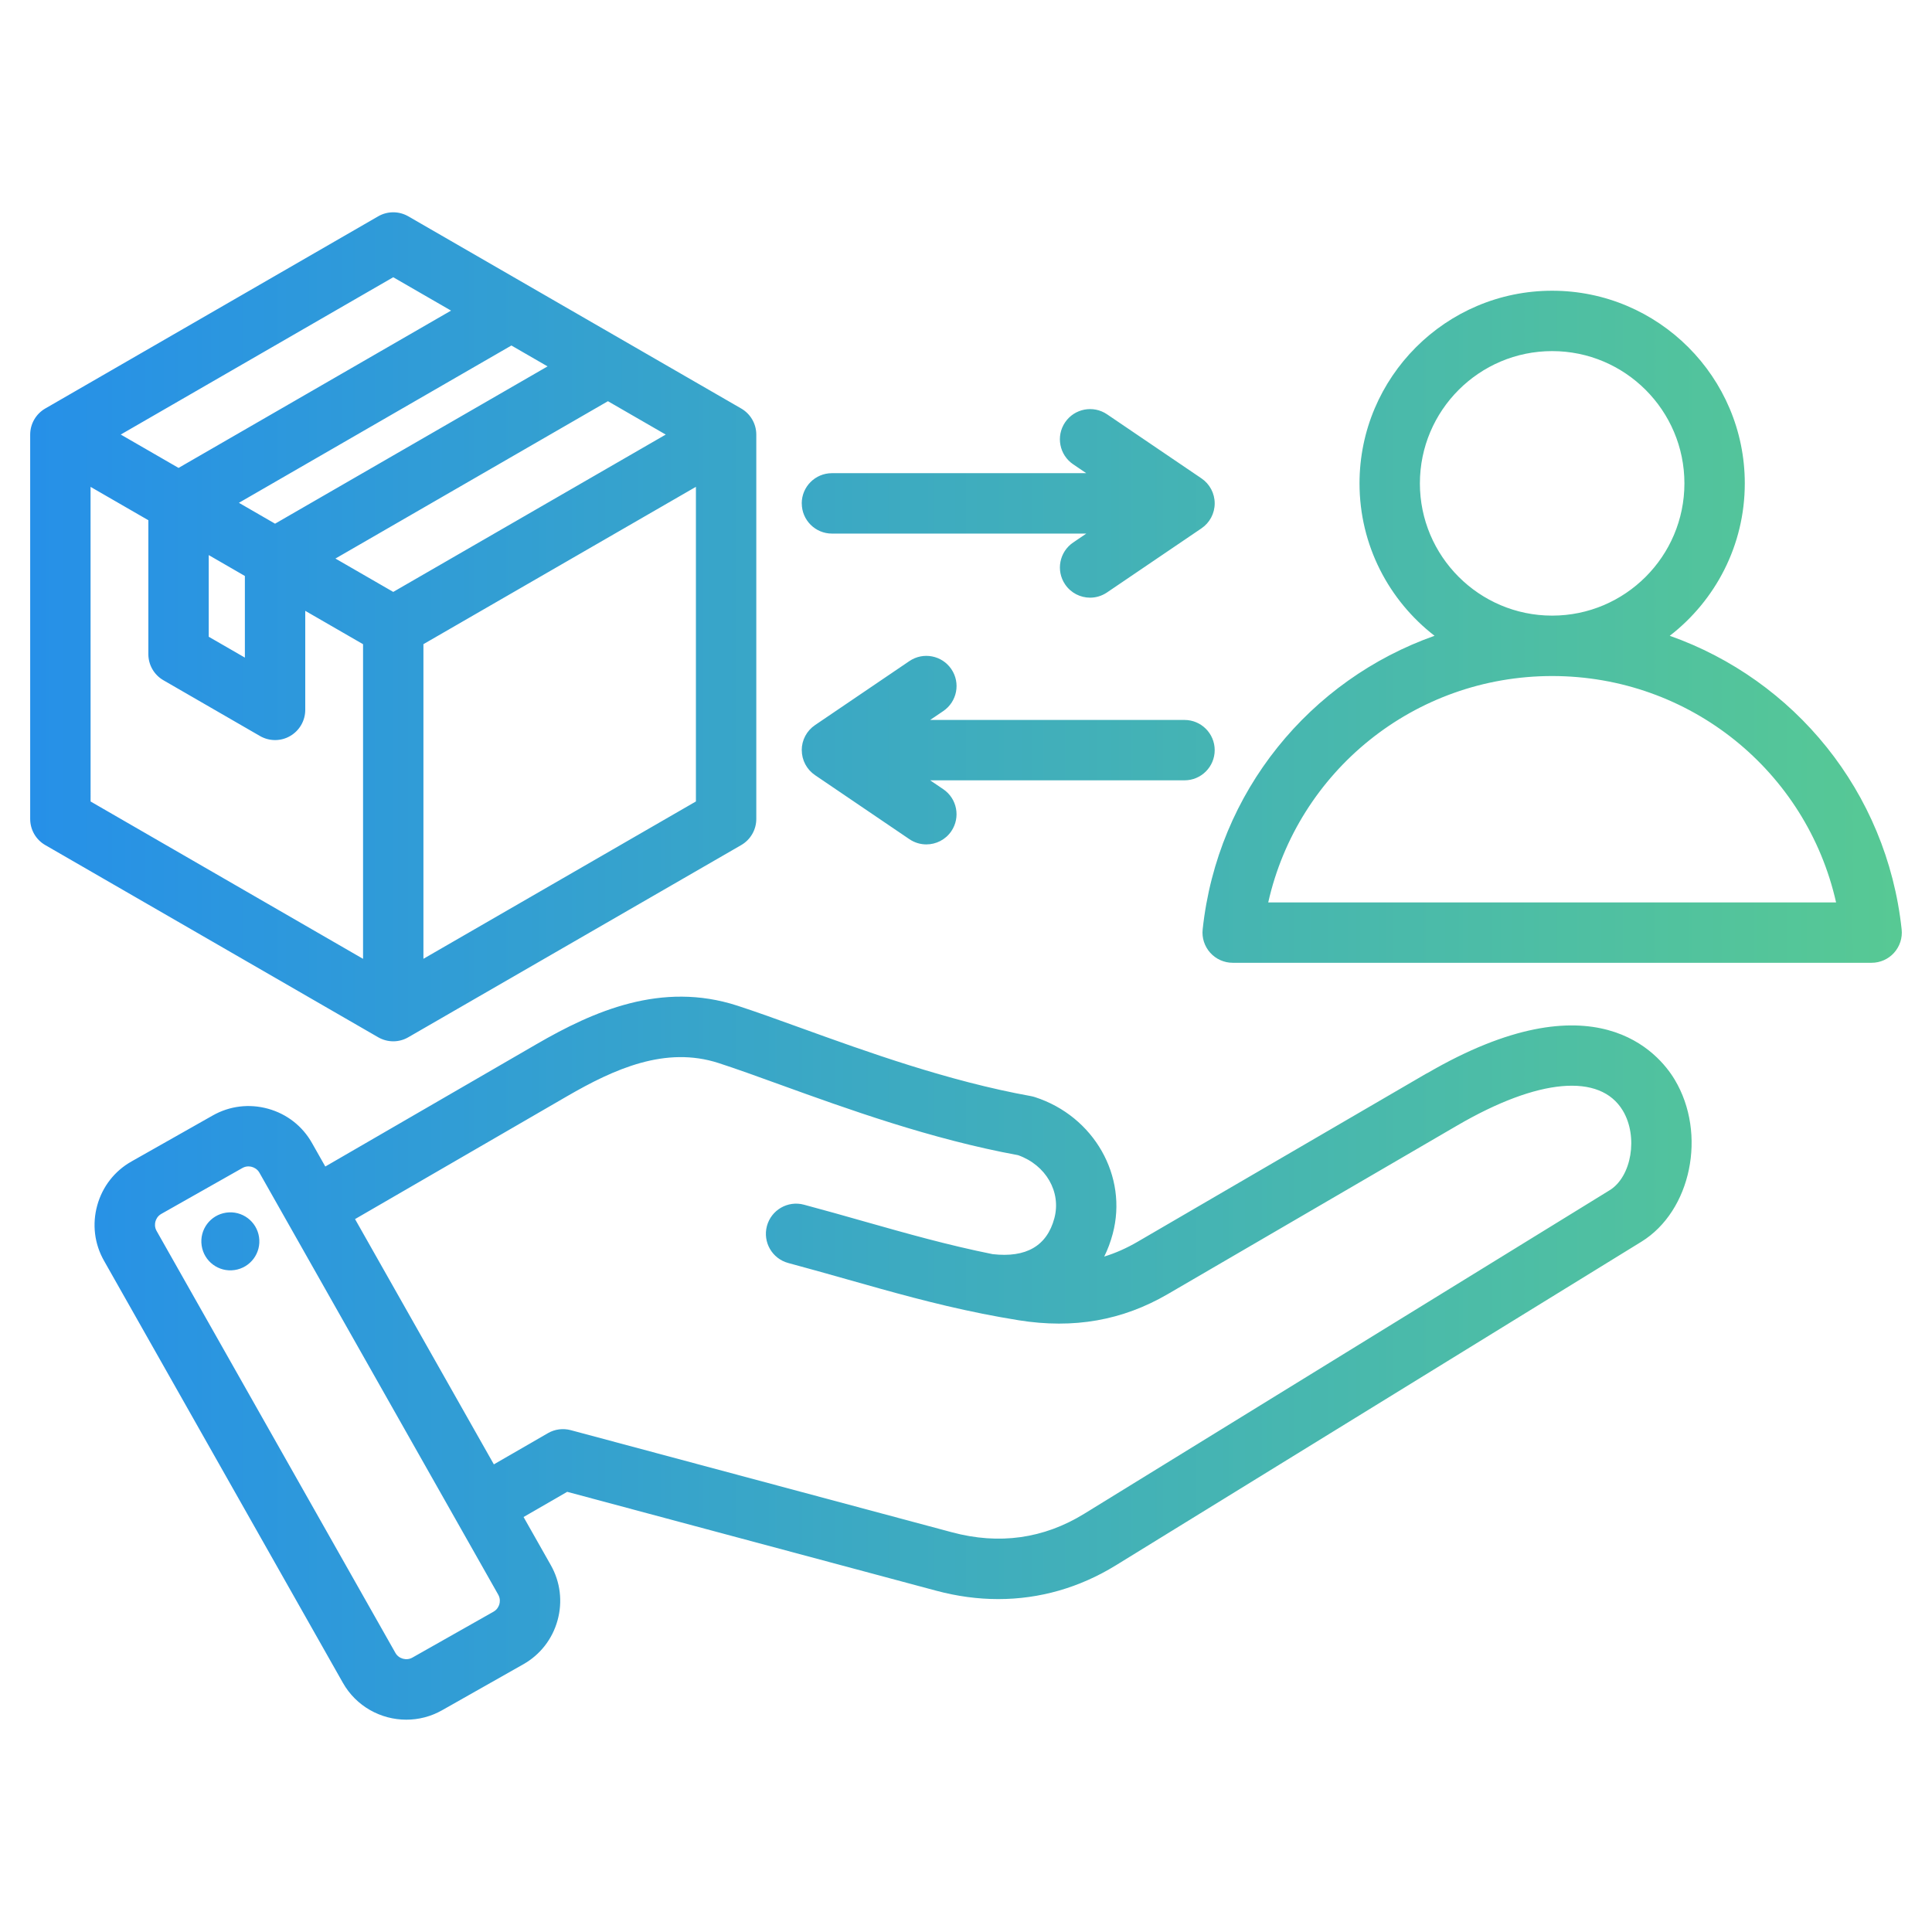 <svg fill="none" height="48" viewBox="0 0 48 48" width="48" xmlns="http://www.w3.org/2000/svg" xmlns:xlink="http://www.w3.org/1999/xlink"><linearGradient id="a" gradientUnits="userSpaceOnUse" x1=".75" x2="47.25" y1="23.998" y2="23.998"><stop offset="0" stop-color="#2690e8"/><stop offset="1" stop-color="#57c994"/></linearGradient><path d="m35.455 26.662-7.193 4.19c-.271.158-.545.28-.828.367.087-.174.157-.362.211-.564.383-1.43-.465-2.922-1.931-3.397-.032-.01-.065-.019-.098-.025-2.058-.371-4.094-1.107-5.73-1.698-.57-.206-1.109-.401-1.568-.55-1.884-.611-3.576.139-4.983.954l-5.253 3.043-.331-.585c-.237-.42-.625-.722-1.092-.851-.467-.129-.954-.07-1.374.168l-2.018 1.142c-.42.237-.722.625-.851 1.092-.129.467-.07.955.168 1.374l5.934 10.485c.332.588.946.918 1.577.918.302 0 .607-.075.888-.234l2.018-1.142c.419-.237.722-.625.851-1.091s.07-.955-.168-1.374l-.676-1.194 1.084-.626 9.169 2.457c.518.139 1.034.208 1.541.208 1.026 0 2.017-.282 2.923-.84l13.054-8.038c1.239-.763 1.635-2.682.829-4.027-.39-.651-1.986-2.586-6.154-.158zm-23.048 13.192c-.013.047-.049.133-.144.187l-2.018 1.142c-.146.083-.339.029-.421-.117l-5.934-10.485c-.054-.096-.041-.188-.028-.234.013-.047.049-.133.144-.187l2.018-1.142c.053-.03.105-.039.149-.039.035 0 .065.006.085.012.046.013.133.049.187.144 0 0 0 0 0.0 0l5.934 10.485c.054.096.041.188.028.234zm27.586-10.284-13.054 8.038c-1.008.621-2.115.776-3.289.461l-9.469-2.537c-.192-.051-.397-.025-.569.075l-1.342.775-3.449-6.094 5.266-3.051c1.177-.682 2.447-1.254 3.768-.825.435.141.939.323 1.521.534 1.675.606 3.755 1.357 5.918 1.754.691.245 1.077.912.901 1.568-.184.686-.7.986-1.533.891-1.117-.225-2.133-.513-3.196-.814-.478-.136-.972-.276-1.493-.415-.4-.107-.811.13-.919.53-.107.4.13.811.53.919.51.137.999.275 1.472.409 1.102.312 2.155.611 3.333.847.003.001.005.001.007.002.296.059.6.114.915.165 1.365.218 2.576.005 3.703-.651l7.193-4.19c2.011-1.171 3.548-1.308 4.112-.367.385.643.219 1.641-.329 1.978zm-33.557 1.167c.058.394-.215.76-.609.817-.394.058-.76-.215-.817-.609-.058-.394.215-.76.609-.817.394-.058.76.215.817.609zm3.334-4.866c.129 0 .259-.033.375-.101l8.27-4.774c.232-.134.375-.382.375-.649v-9.549c0-.268-.143-.515-.375-.649l-8.27-4.774c-.232-.134-.518-.134-.75 0l-8.27 4.774c-.232.134-.375.382-.375.649v9.549c0 .268.143.516.375.649l8.27 4.774c.116.067.246.101.375.101zm-3.834-13.379 6.77-3.908.898.519-6.77 3.908zm-.75 1.299.898.519v2.028l-.898-.518zm9.918-3.823 1.436.829-6.77 3.909-1.436-.829zm-4.584 13.853v-7.817l6.77-3.909v7.817zm-.75-16.933 1.436.829-6.77 3.908-1.436-.829zm-7.52 5.208 1.436.829v3.327c0 .268.143.516.375.649l2.398 1.385c.116.067.246.101.375.101s.259-.033.375-.101c.232-.134.375-.382.375-.649v-2.461l1.436.829v7.817l-6.769-3.909zm44.996 10.994c-.367-3.427-2.672-6.203-5.761-7.294 1.133-.876 1.864-2.247 1.864-3.787 0-2.639-2.147-4.786-4.786-4.786-2.639 0-4.786 2.147-4.786 4.786 0 1.54.731 2.911 1.864 3.787-3.088 1.091-5.394 3.867-5.761 7.294-.023.212.046.423.188.581s.345.249.558.249h15.874c.213 0 .416-.09.558-.249.142-.158.211-.369.188-.581zm-11.969-11.081c0-1.812 1.474-3.286 3.286-3.286s3.286 1.474 3.286 3.286c0 1.812-1.473 3.285-3.284 3.286-.001 0-.001 0-.002 0-.001 0-.001 0-.002 0-1.811-.001-3.284-1.475-3.284-3.286zm-3.768 10.411c.734-3.258 3.631-5.623 7.052-5.624.001 0 .001 0.0.002 0h.002c3.421.001 6.318 2.366 7.052 5.624zm-11.59-3.783c0-.249.123-.481.329-.621l2.346-1.592c.343-.232.809-.143 1.042.2.233.343.143.809-.2 1.042l-.326.221h6.319c.414 0 .75.336.75.75 0 .414-.336.75-.75.75h-6.319l.326.221c.343.233.432.699.2 1.042-.145.214-.381.329-.621.329-.145 0-.291-.042-.42-.129l-2.346-1.592c-.206-.14-.329-.372-.329-.621zm0-6.131c0-.414.336-.75.75-.75h6.319l-.326-.221c-.343-.233-.432-.699-.2-1.042.233-.343.699-.432 1.042-.2l2.346 1.592c.206.14.329.372.329.621s-.123.481-.329.621l-2.346 1.592c-.129.087-.275.13-.42.13-.24 0-.476-.115-.621-.329-.233-.343-.143-.809.2-1.042l.326-.221h-6.319c-.414 0-.75-.336-.75-.75z" fill="url(#a)"/></svg>